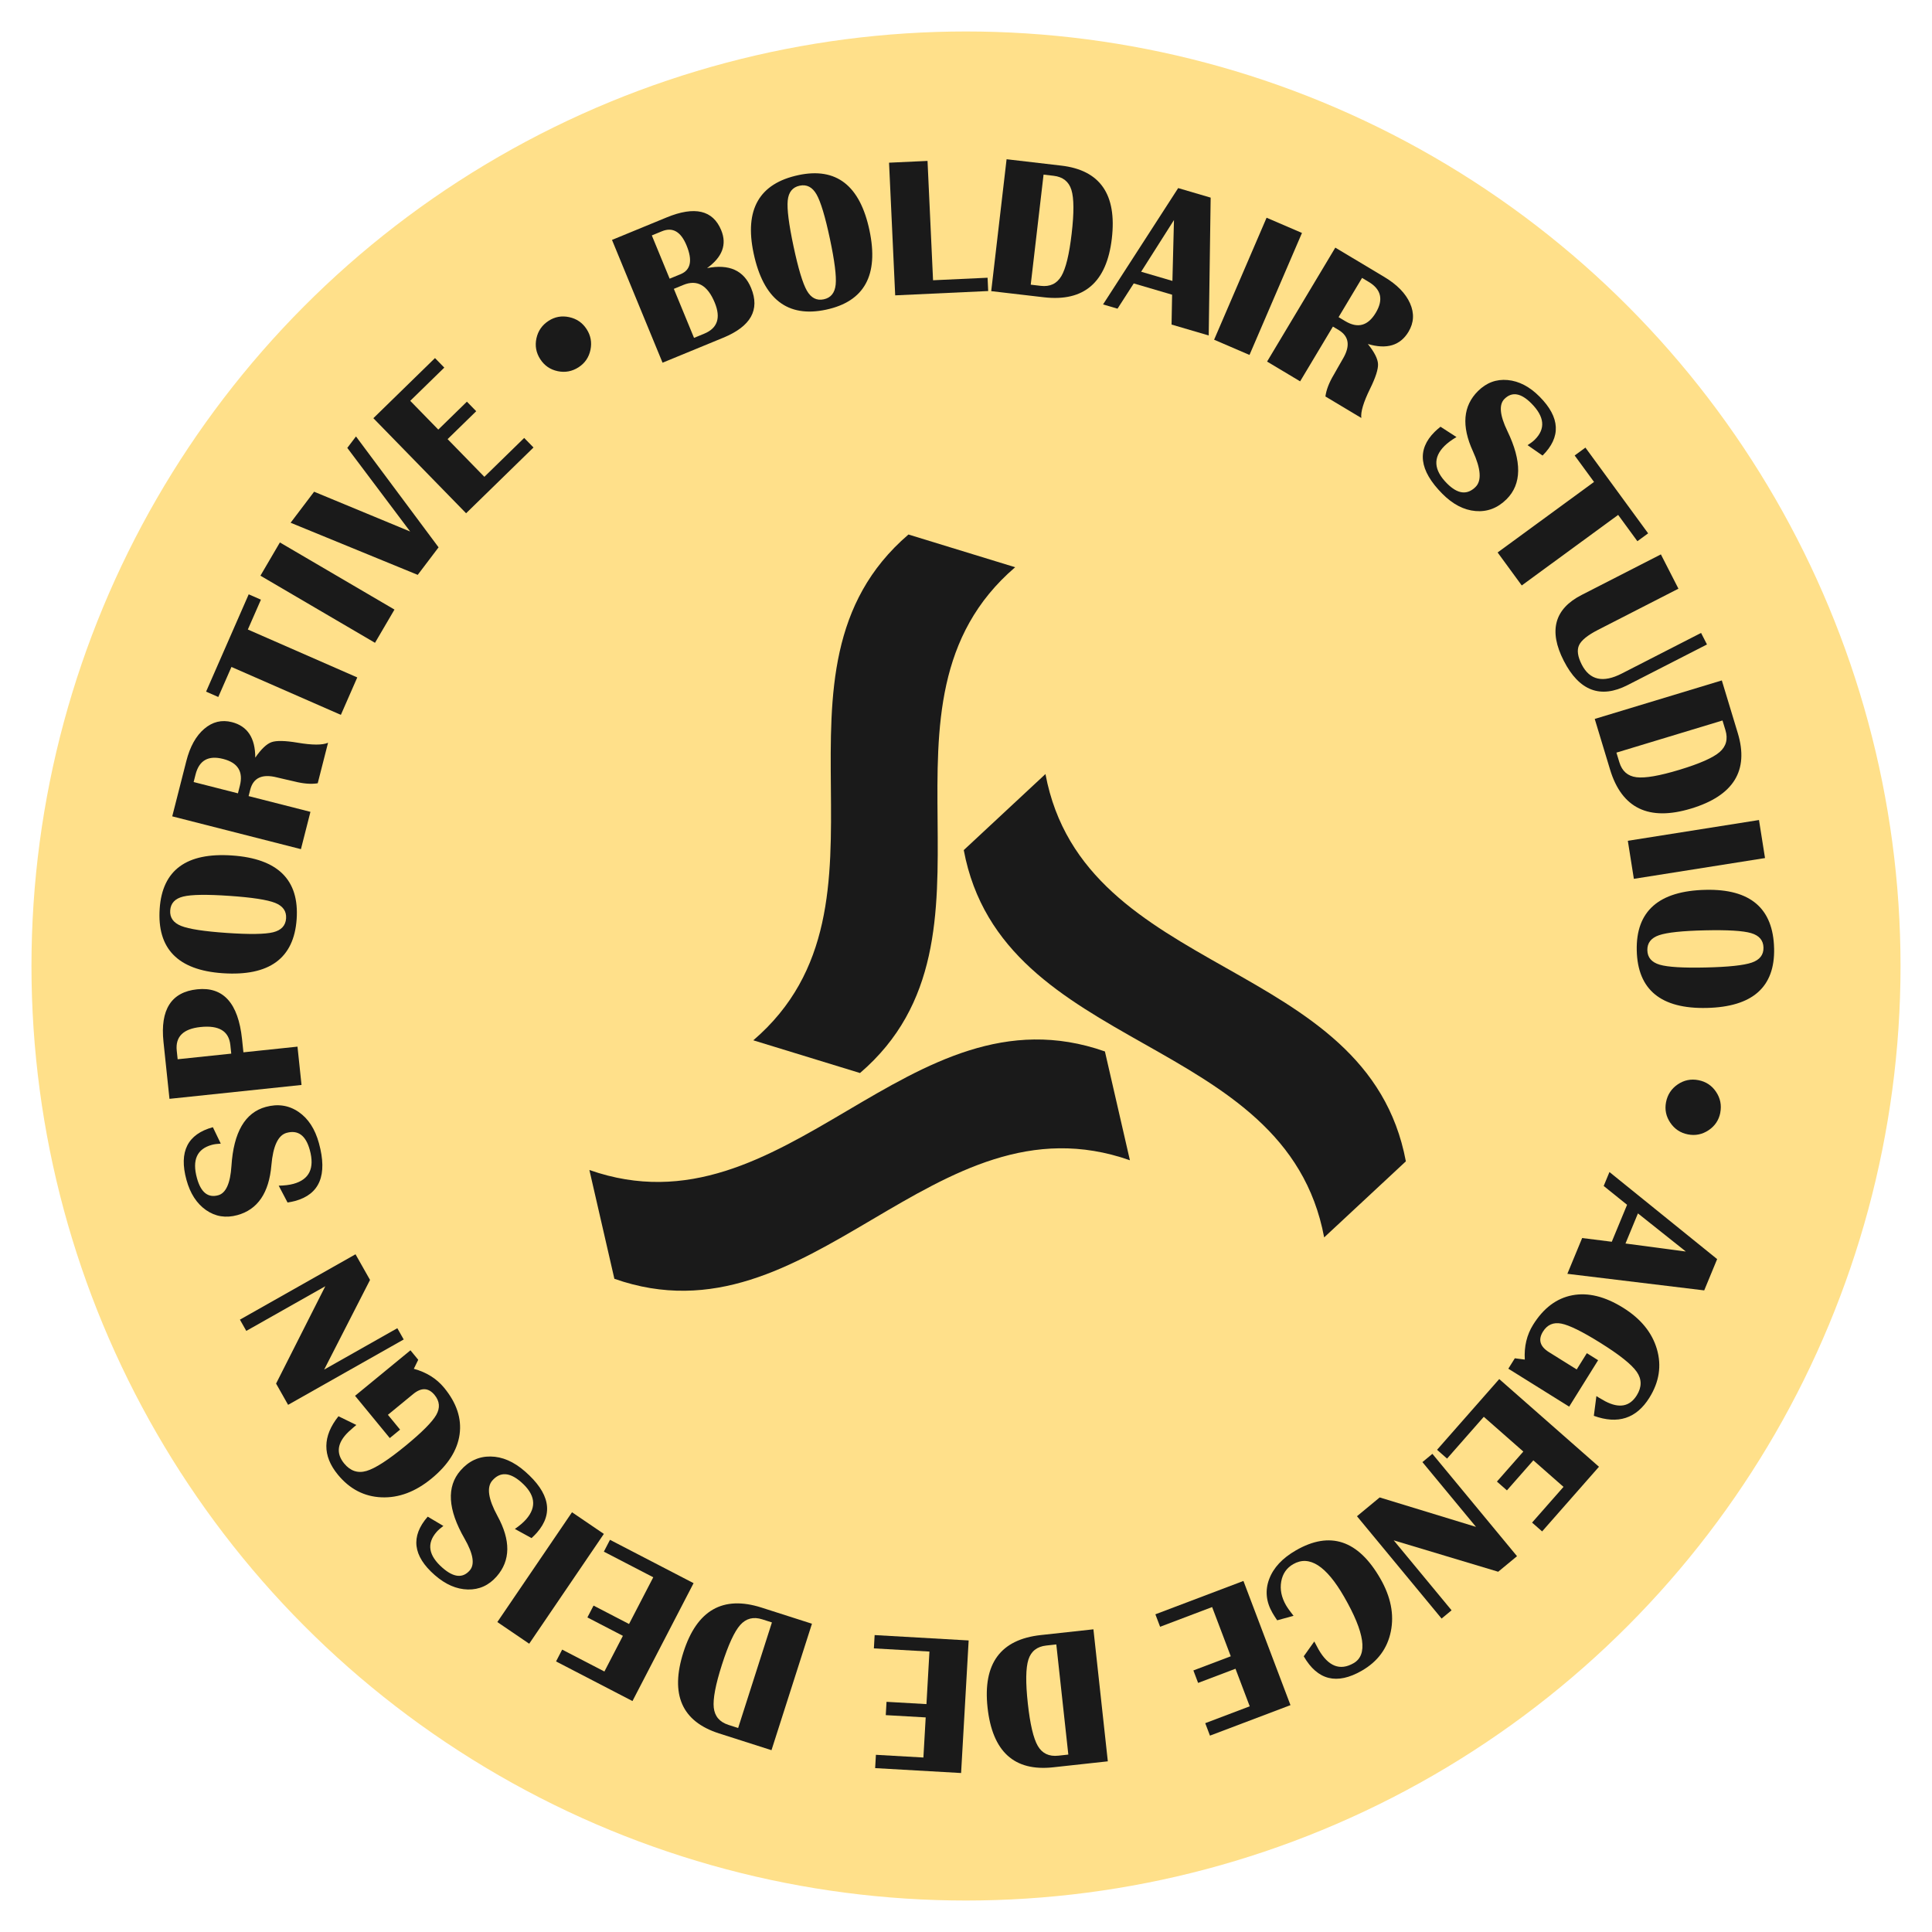 <?xml version="1.0" encoding="UTF-8"?>
<svg id="Calque_1" data-name="Calque 1" xmlns="http://www.w3.org/2000/svg" viewBox="0 0 1170.06 1170.06">
  <defs>
    <style>
      .cls-1 {
        fill: #ffe08a;
      }

      .cls-2 {
        fill: #1a1a1a;
      }
    </style>
  </defs>
  <circle class="cls-1" cx="585.03" cy="585.03" r="565.97"/>
  <g>
    <path class="cls-2" d="M356.94,708.57c119.22,41.96,193-113.75,312.22-71.79,5.04,21.96,10.1,43.94,15.14,65.9-119.22-41.96-193,113.75-312.22,71.78-5.04-21.96-10.1-43.94-15.14-65.9Z"/>
    <path class="cls-2" d="M614.8,343.53c-95.93,82.28,1.98,224.05-93.96,306.32-21.54-6.61-43.08-13.22-64.62-19.82,95.93-82.28-1.98-224.05,93.96-306.32,21.54,6.61,43.08,13.22,64.62,19.82Z"/>
    <path class="cls-2" d="M801.94,749.4c-23.26-124.26-194.98-110.3-218.27-234.56,16.5-15.35,32.98-30.7,49.48-46.07,23.26,124.26,194.98,110.3,218.27,234.56-16.5,15.35-32.98,30.7-49.48,46.07Z"/>
  </g>
  <g>
    <path class="cls-2" d="M401.26,219.67l-30.62-74.37,33.07-13.61c17.03-7.01,28.06-4.44,33.07,7.73,3.56,8.64.7,16.3-8.58,22.96,13.4-2.63,22.3,1.39,26.7,12.07,5.43,13.19-.19,23.21-16.86,30.07l-36.78,15.14ZM405.54,168.78l6.65-2.73c6.14-2.53,7.34-8.33,3.6-17.41-3.45-8.39-8.43-11.24-14.93-8.57l-6.1,2.51,10.79,26.2ZM420.3,204.63l6.16-2.53c8.06-3.32,10.2-9.59,6.4-18.82-4.35-10.57-10.69-14.14-19-10.72l-5.77,2.38,12.23,29.69Z"/>
    <path class="cls-2" d="M483.57,106.04c22.9-4.86,37.23,6.27,42.99,33.4,5.76,27.13-3.02,43.16-26.34,48.12-23.32,4.95-37.93-6.44-43.82-34.18-5.63-26.51,3.43-42.29,27.17-47.33ZM484.28,112.46c-4.31.92-6.71,3.91-7.22,8.97-.51,5.07.66,14.33,3.52,27.77,2.86,13.45,5.55,22.38,8.07,26.81,2.53,4.42,5.94,6.18,10.24,5.26,4.3-.91,6.71-3.91,7.22-8.97.51-5.07-.66-14.33-3.52-27.77-2.85-13.41-5.54-22.33-8.07-26.78-2.53-4.44-5.94-6.21-10.25-5.29Z"/>
    <path class="cls-2" d="M561.73,97.46l3.35,72.27,33.02-1.53.37,8.06-56.32,2.61-3.72-80.34,23.3-1.08Z"/>
    <path class="cls-2" d="M600.3,176.32l9.31-79.88,33.12,3.86c23.53,2.74,33.74,17.45,30.62,44.14-3.1,26.57-16.84,38.44-41.22,35.59l-31.84-3.71ZM624.25,172.41l6.08.71c5.58.65,9.72-1.31,12.43-5.88,2.71-4.57,4.8-13.15,6.26-25.76,1.47-12.6,1.42-21.43-.15-26.47s-5.16-7.9-10.78-8.55l-6.09-.71-7.77,66.66Z"/>
    <path class="cls-2" d="M733.2,119.7l-1.18,83.47-22.5-6.61.33-18.08-23.23-6.83-9.83,15.29-8.76-2.57,45.5-70.46,19.67,5.78ZM691.1,164.57l18.94,5.56.94-36.87-19.88,31.31Z"/>
    <path class="cls-2" d="M788.5,141.08l-31.78,73.88-21.43-9.22,31.78-73.88,21.43,9.22Z"/>
    <path class="cls-2" d="M767.38,218.97l41.31-69,29.67,17.76c7.72,4.62,12.91,9.94,15.58,15.95,2.67,6.02,2.37,11.75-.9,17.22-5,8.36-13.21,10.84-24.64,7.43,3.96,4.93,6.01,8.98,6.16,12.13.15,3.16-1.46,8.15-4.81,14.97-4,8.14-5.77,14.04-5.31,17.7l-21.74-13.01c.53-4.03,2.23-8.44,5.1-13.22l2.35-4.15,2.99-5.22c4.76-7.95,3.94-13.85-2.46-17.68l-3.44-2.06-19.85,33.16-20.02-11.98ZM810.67,192.07l4.04,2.42c7.58,4.54,13.75,2.85,18.49-5.07,4.74-7.92,3.32-14.15-4.26-18.69l-4.05-2.42-14.22,23.76Z"/>
    <path class="cls-2" d="M934.2,275.89l-9.06-6.29c1.87-1.19,3.31-2.29,4.35-3.31,6.64-6.58,5.96-13.9-2.04-21.96-6.31-6.36-11.75-7.27-16.32-2.73-3.43,3.4-2.85,9.88,1.76,19.42,8.89,18.4,8.73,32.17-.5,41.33-5.41,5.37-11.66,7.75-18.76,7.15-7.09-.6-13.81-4.09-20.14-10.48-14.02-14.14-15.56-26.64-4.6-37.51.89-.89,2.06-1.91,3.51-3.07l9.68,6.25c-3.04,1.79-5.45,3.58-7.23,5.35-7.09,7.03-6.6,14.59,1.45,22.71,6.44,6.5,12.22,7.22,17.32,2.16,3.79-3.76,3.27-10.96-1.58-21.59-7.02-15.33-6-27.5,3.07-36.49,5.13-5.09,11.12-7.31,17.98-6.67,6.86.64,13.32,4.01,19.37,10.12,12.45,12.55,13.02,24.43,1.73,35.63Z"/>
    <path class="cls-2" d="M998.15,323l-6.51,4.77-11.65-15.93-58.39,42.72-14.61-19.97,58.39-42.72-11.73-16.02,6.51-4.77,37.99,51.93Z"/>
    <path class="cls-2" d="M1033.79,390.3l-48.04,24.59c-16.47,8.43-29.36,3.54-38.69-14.68-9.29-18.15-5.7-31.43,10.77-39.87l48.04-24.59,10.63,20.77-48.67,24.92c-6.29,3.22-10.13,6.32-11.52,9.31-1.39,2.98-.83,6.9,1.65,11.76,4.82,9.41,12.89,11.21,24.21,5.41l48.04-24.6,3.57,6.98Z"/>
    <path class="cls-2" d="M965.8,435.4l76.97-23.32,9.67,31.91c6.87,22.67-2.55,37.9-28.27,45.69-25.6,7.76-41.96-.11-49.08-23.61l-9.29-30.68ZM978.94,455.8l1.78,5.86c1.63,5.37,5.08,8.39,10.35,9.05,5.27.66,13.97-.85,26.12-4.53,12.14-3.68,20.22-7.24,24.22-10.69,4-3.45,5.19-7.88,3.55-13.29l-1.78-5.86-64.22,19.46Z"/>
    <path class="cls-2" d="M1068.93,519.66l-79.43,12.58-3.65-23.04,79.43-12.58,3.65,23.04Z"/>
    <path class="cls-2" d="M1074.44,574.38c.53,23.41-13.07,35.42-40.79,36.05-27.72.63-41.85-10.97-42.4-34.81-.54-23.84,13.36-36.08,41.71-36.72,27.1-.62,40.92,11.21,41.47,35.48ZM1068,573.88c-.1-4.4-2.59-7.32-7.48-8.76-4.88-1.44-14.2-2-27.94-1.69-13.74.31-23.02,1.3-27.84,2.96-4.82,1.66-7.17,4.69-7.07,9.09.1,4.4,2.59,7.32,7.48,8.76,4.88,1.44,14.2,2,27.94,1.69,13.7-.31,22.97-1.3,27.81-2.96,4.83-1.66,7.2-4.69,7.1-9.09Z"/>
    <path class="cls-2" d="M1041.85,673.88c-.87,4.47-3.22,8-7.06,10.58-3.84,2.58-8.01,3.43-12.53,2.56-4.51-.87-8.07-3.22-10.67-7.04-2.6-3.82-3.47-7.97-2.61-12.44.89-4.59,3.24-8.18,7.06-10.79,3.82-2.6,8.01-3.46,12.56-2.58,4.55.88,8.12,3.24,10.69,7.08,2.58,3.84,3.42,8.05,2.54,12.64Z"/>
    <path class="cls-2" d="M1032.11,781.49l-82.88-10.04,8.96-21.67,17.94,2.25,9.26-22.38-14.16-11.4,3.49-8.44,65.22,52.73-7.83,18.95ZM991.97,734.86l-7.54,18.24,36.56,4.85-29.02-23.09Z"/>
    <path class="cls-2" d="M967.84,823.79l-17.52,28.1-36.84-22.98,3.93-6.3,6.04.78c-.47-7.93,1.21-14.96,5.03-21.09,6.3-10.1,14.22-16.05,23.75-17.86s19.8.72,30.79,7.57c10.7,6.67,17.51,15.03,20.44,25.07,2.92,10.04,1.41,19.85-4.56,29.41-7.86,12.6-19.07,16.25-33.64,10.96l1.55-11.95,1.65,1.03,3.79,2.16c8.43,4.37,14.76,3.16,19-3.63,3.12-5,3.11-9.75,0-14.24-3.12-4.5-10.5-10.37-22.13-17.62-10.87-6.78-18.71-10.64-23.53-11.59-4.82-.95-8.53.66-11.13,4.82-3.05,4.9-1.85,9.05,3.62,12.46l16.8,10.48,6.14-9.85,6.85,4.27Z"/>
    <path class="cls-2" d="M933.92,927.44l-6.06-5.33,19.03-21.63-18.27-16.07-15.99,18.19-6.06-5.33,15.99-18.18-23.94-21.05-22.25,25.31-6.06-5.33,37.66-42.83,60.4,53.11-34.43,39.16Z"/>
    <path class="cls-2" d="M873.06,980.24l-51.25-61.98,13.76-11.38,58.32,17.83-32.44-39.23,6.04-5,51.25,61.98-11.4,9.42-63.27-19.01,35.03,42.36-6.04,5Z"/>
    <path class="cls-2" d="M783.41,978.57l-9.92,2.72c-1.16-1.69-2.1-3.19-2.85-4.48-3.9-6.77-4.57-13.6-2-20.47,2.57-6.87,7.97-12.68,16.21-17.42,20.66-11.9,37.69-6.22,51.07,17.03,6.35,11.03,8.49,21.71,6.41,32.03-2.08,10.33-7.95,18.28-17.61,23.84-15.08,8.68-26.79,5.77-35.15-8.73l6.39-8.98c1.07,2.1,1.93,3.71,2.58,4.84,5.92,10.28,13,13.05,21.23,8.31,8.72-5.02,6.79-18.44-5.77-40.25-10.8-18.76-21.06-25.33-30.8-19.73-4.02,2.31-6.44,5.84-7.27,10.58-.83,4.74.14,9.51,2.9,14.31.88,1.53,2.41,3.67,4.57,6.41Z"/>
    <path class="cls-2" d="M732.78,1051.14l-2.86-7.55,26.94-10.21-8.62-22.75-22.64,8.58-2.86-7.55,22.64-8.58-11.29-29.81-31.51,11.94-2.86-7.55,53.33-20.2,28.49,75.21-48.76,18.47Z"/>
    <path class="cls-2" d="M662.2,986.75l8.72,79.95-33.15,3.62c-23.55,2.57-36.78-9.5-39.69-36.21-2.9-26.59,7.85-41.22,32.25-43.88l31.86-3.48ZM639.73,995.9l-6.09.67c-5.58.61-9.19,3.44-10.81,8.5s-1.74,13.89-.37,26.5c1.38,12.61,3.39,21.2,6.04,25.77s6.79,6.55,12.41,5.94l6.09-.67-7.28-66.71Z"/>
    <path class="cls-2" d="M530.01,1070.81l.46-8.06,28.76,1.64,1.39-24.29-24.18-1.38.46-8.06,24.18,1.38,1.81-31.82-33.65-1.92.46-8.06,56.94,3.25-4.58,80.29-52.06-2.97Z"/>
    <path class="cls-2" d="M491.74,983.35l-24.51,76.6-31.76-10.16c-22.56-7.22-29.74-23.62-21.56-49.21,8.15-25.47,23.92-34.47,47.3-26.99l30.53,9.77ZM467.49,982.58l-5.84-1.87c-5.35-1.71-9.79-.59-13.33,3.38-3.54,3.96-7.23,11.98-11.1,24.07-3.87,12.08-5.52,20.75-4.95,26.01.57,5.25,3.54,8.74,8.93,10.47l5.83,1.87,20.45-63.91Z"/>
    <path class="cls-2" d="M336.75,1006.21l3.71-7.17,25.58,13.26,11.2-21.6-21.5-11.15,3.72-7.17,21.5,11.15,14.67-28.3-29.92-15.51,3.71-7.17,50.63,26.25-37.01,71.4-46.29-24Z"/>
    <path class="cls-2" d="M301.2,982.35l45.22-66.5,19.29,13.12-45.22,66.5-19.29-13.12Z"/>
    <path class="cls-2" d="M259.04,918.52l9.48,5.62c-1.77,1.32-3.14,2.52-4.1,3.62-6.15,7.04-4.95,14.3,3.6,21.76,6.74,5.89,12.24,6.41,16.47,1.56,3.18-3.64,2.13-10.06-3.14-19.25-10.19-17.71-11.01-31.46-2.46-41.26,5.01-5.74,11.08-8.57,18.2-8.48,7.12.09,14.07,3.09,20.84,9.01,15,13.1,17.42,25.46,7.27,37.09-.83.95-1.92,2.05-3.28,3.31l-10.1-5.54c2.9-2.01,5.17-3.96,6.83-5.85,6.56-7.52,5.54-15.03-3.07-22.55-6.89-6.02-12.7-6.32-17.43-.91-3.51,4.02-2.47,11.16,3.12,21.42,8.1,14.79,7.95,26.99-.44,36.61-4.75,5.44-10.57,8.09-17.46,7.95-6.89-.15-13.57-3.05-20.05-8.71-13.32-11.62-14.74-23.43-4.28-35.41Z"/>
    <path class="cls-2" d="M236.05,870.91l-21.02-25.58,33.55-27.56,4.71,5.74-2.67,5.47c7.66,2.09,13.79,5.93,18.38,11.51,7.56,9.2,10.67,18.6,9.34,28.21-1.33,9.61-7.01,18.53-17.02,26.76-9.74,8-19.84,11.79-30.29,11.35-10.45-.44-19.25-5.01-26.41-13.72-9.43-11.47-9.3-23.26.37-35.38l10.83,5.29-1.5,1.24-3.26,2.9c-6.84,6.59-7.72,12.98-2.63,19.17,3.74,4.55,8.24,6.07,13.5,4.54,5.25-1.52,13.18-6.63,23.77-15.33,9.89-8.13,16.06-14.33,18.5-18.6,2.44-4.27,2.1-8.3-1.01-12.09-3.67-4.46-7.99-4.65-12.96-.56l-15.3,12.57,7.37,8.97-6.24,5.12Z"/>
    <path class="cls-2" d="M145.3,799.21l70.01-39.59,8.79,15.54-27.78,54.29,44.31-25.06,3.86,6.82-70.01,39.59-7.28-12.87,29.81-58.96-47.85,27.06-3.86-6.82Z"/>
    <path class="cls-2" d="M128.92,682.67l4.79,9.93c-2.21.12-4.01.36-5.41.75-9.02,2.47-12.03,9.18-9.03,20.12,2.36,8.64,6.65,12.11,12.87,10.41,4.66-1.27,7.34-7.2,8.03-17.77,1.3-20.39,8.23-32.3,20.77-35.73,7.35-2.01,13.96-1.01,19.85,3s10.01,10.35,12.38,19.03c5.25,19.21.44,30.85-14.45,34.92-1.21.33-2.73.65-4.57.94l-5.36-10.2c3.53-.07,6.5-.43,8.92-1.1,9.62-2.63,12.93-9.46,9.91-20.49-2.42-8.83-7.09-12.3-14.02-10.4-5.15,1.41-8.23,7.93-9.24,19.57-1.43,16.8-8.3,26.89-20.62,30.26-6.97,1.9-13.28.9-18.94-3.04-5.65-3.93-9.62-10.04-11.89-18.34-4.66-17.05.68-27.67,16.02-31.87Z"/>
    <path class="cls-2" d="M182.63,657.07l-79.99,8.41-3.63-34.51c-2.06-19.57,4.75-30.18,20.41-31.83,15.82-1.66,24.87,8.38,27.16,30.14l.84,8.03,32.75-3.44,2.44,23.2ZM140.05,638.09l-.55-5.21c-.89-8.44-6.92-12.07-18.09-10.89-10.47,1.1-15.26,5.87-14.37,14.31l.55,5.21,32.46-3.41Z"/>
    <path class="cls-2" d="M96.71,550.27c1.61-23.35,16.25-34.08,43.91-32.17s40.68,14.76,39.04,38.54c-1.64,23.78-16.6,34.7-44.9,32.75-27.04-1.86-39.72-14.9-38.05-39.12ZM103.08,551.36c-.3,4.39,1.91,7.52,6.65,9.41,4.73,1.88,13.96,3.3,27.67,4.24,13.71.94,23.04.81,27.99-.4,4.94-1.22,7.57-4.02,7.87-8.4.3-4.39-1.91-7.52-6.65-9.41-4.73-1.88-13.96-3.3-27.67-4.24-13.67-.94-23-.81-27.96.41-4.97,1.21-7.6,4.01-7.9,8.4Z"/>
    <path class="cls-2" d="M182.24,514.26l-77.93-19.86,8.54-33.51c2.22-8.72,5.83-15.21,10.84-19.49s10.58-5.63,16.75-4.06c9.44,2.41,14.16,9.57,14.16,21.49,3.6-5.2,6.89-8.33,9.87-9.37,2.98-1.04,8.22-.93,15.73.33,8.94,1.51,15.1,1.52,18.48.03l-6.26,24.55c-4.01.64-8.72.27-14.13-1.11l-4.65-1.06-5.85-1.37c-8.98-2.29-14.39.19-16.24,7.42l-.99,3.88,37.45,9.54-5.76,22.61ZM144.1,480.46l1.16-4.57c2.18-8.57-1.2-13.99-10.14-16.27s-14.51.86-16.69,9.43l-1.16,4.57,26.84,6.84Z"/>
    <path class="cls-2" d="M150.62,359.93l7.4,3.24-7.92,18.08,66.27,29.02-9.93,22.67-66.27-29.02-7.97,18.19-7.39-3.24,25.81-58.94Z"/>
    <path class="cls-2" d="M169.51,328.52l69.39,40.65-11.79,20.13-69.39-40.65,11.79-20.13Z"/>
    <path class="cls-2" d="M215.59,264.32l50.02,67.16-12.63,16.67-76.98-31.56,14.23-18.79,58.17,24.1-38.07-50.64,5.27-6.95Z"/>
    <path class="cls-2" d="M263.43,216.85l5.64,5.78-20.62,20.12,16.99,17.42,17.33-16.91,5.64,5.78-17.33,16.91,22.26,22.82,24.12-23.54,5.64,5.78-40.82,39.83-56.16-57.57,37.32-36.41Z"/>
    <path class="cls-2" d="M332.22,194.32c3.82-2.48,7.99-3.23,12.51-2.25,4.52.98,8.03,3.39,10.53,7.25,2.5,3.86,3.28,8.05,2.33,12.57-.95,4.53-3.34,8.03-7.16,10.51-3.92,2.54-8.15,3.34-12.67,2.39-4.53-.95-8.05-3.37-10.57-7.26-2.52-3.89-3.29-8.09-2.32-12.61.98-4.52,3.43-8.05,7.35-10.6Z"/>
  </g>
</svg>